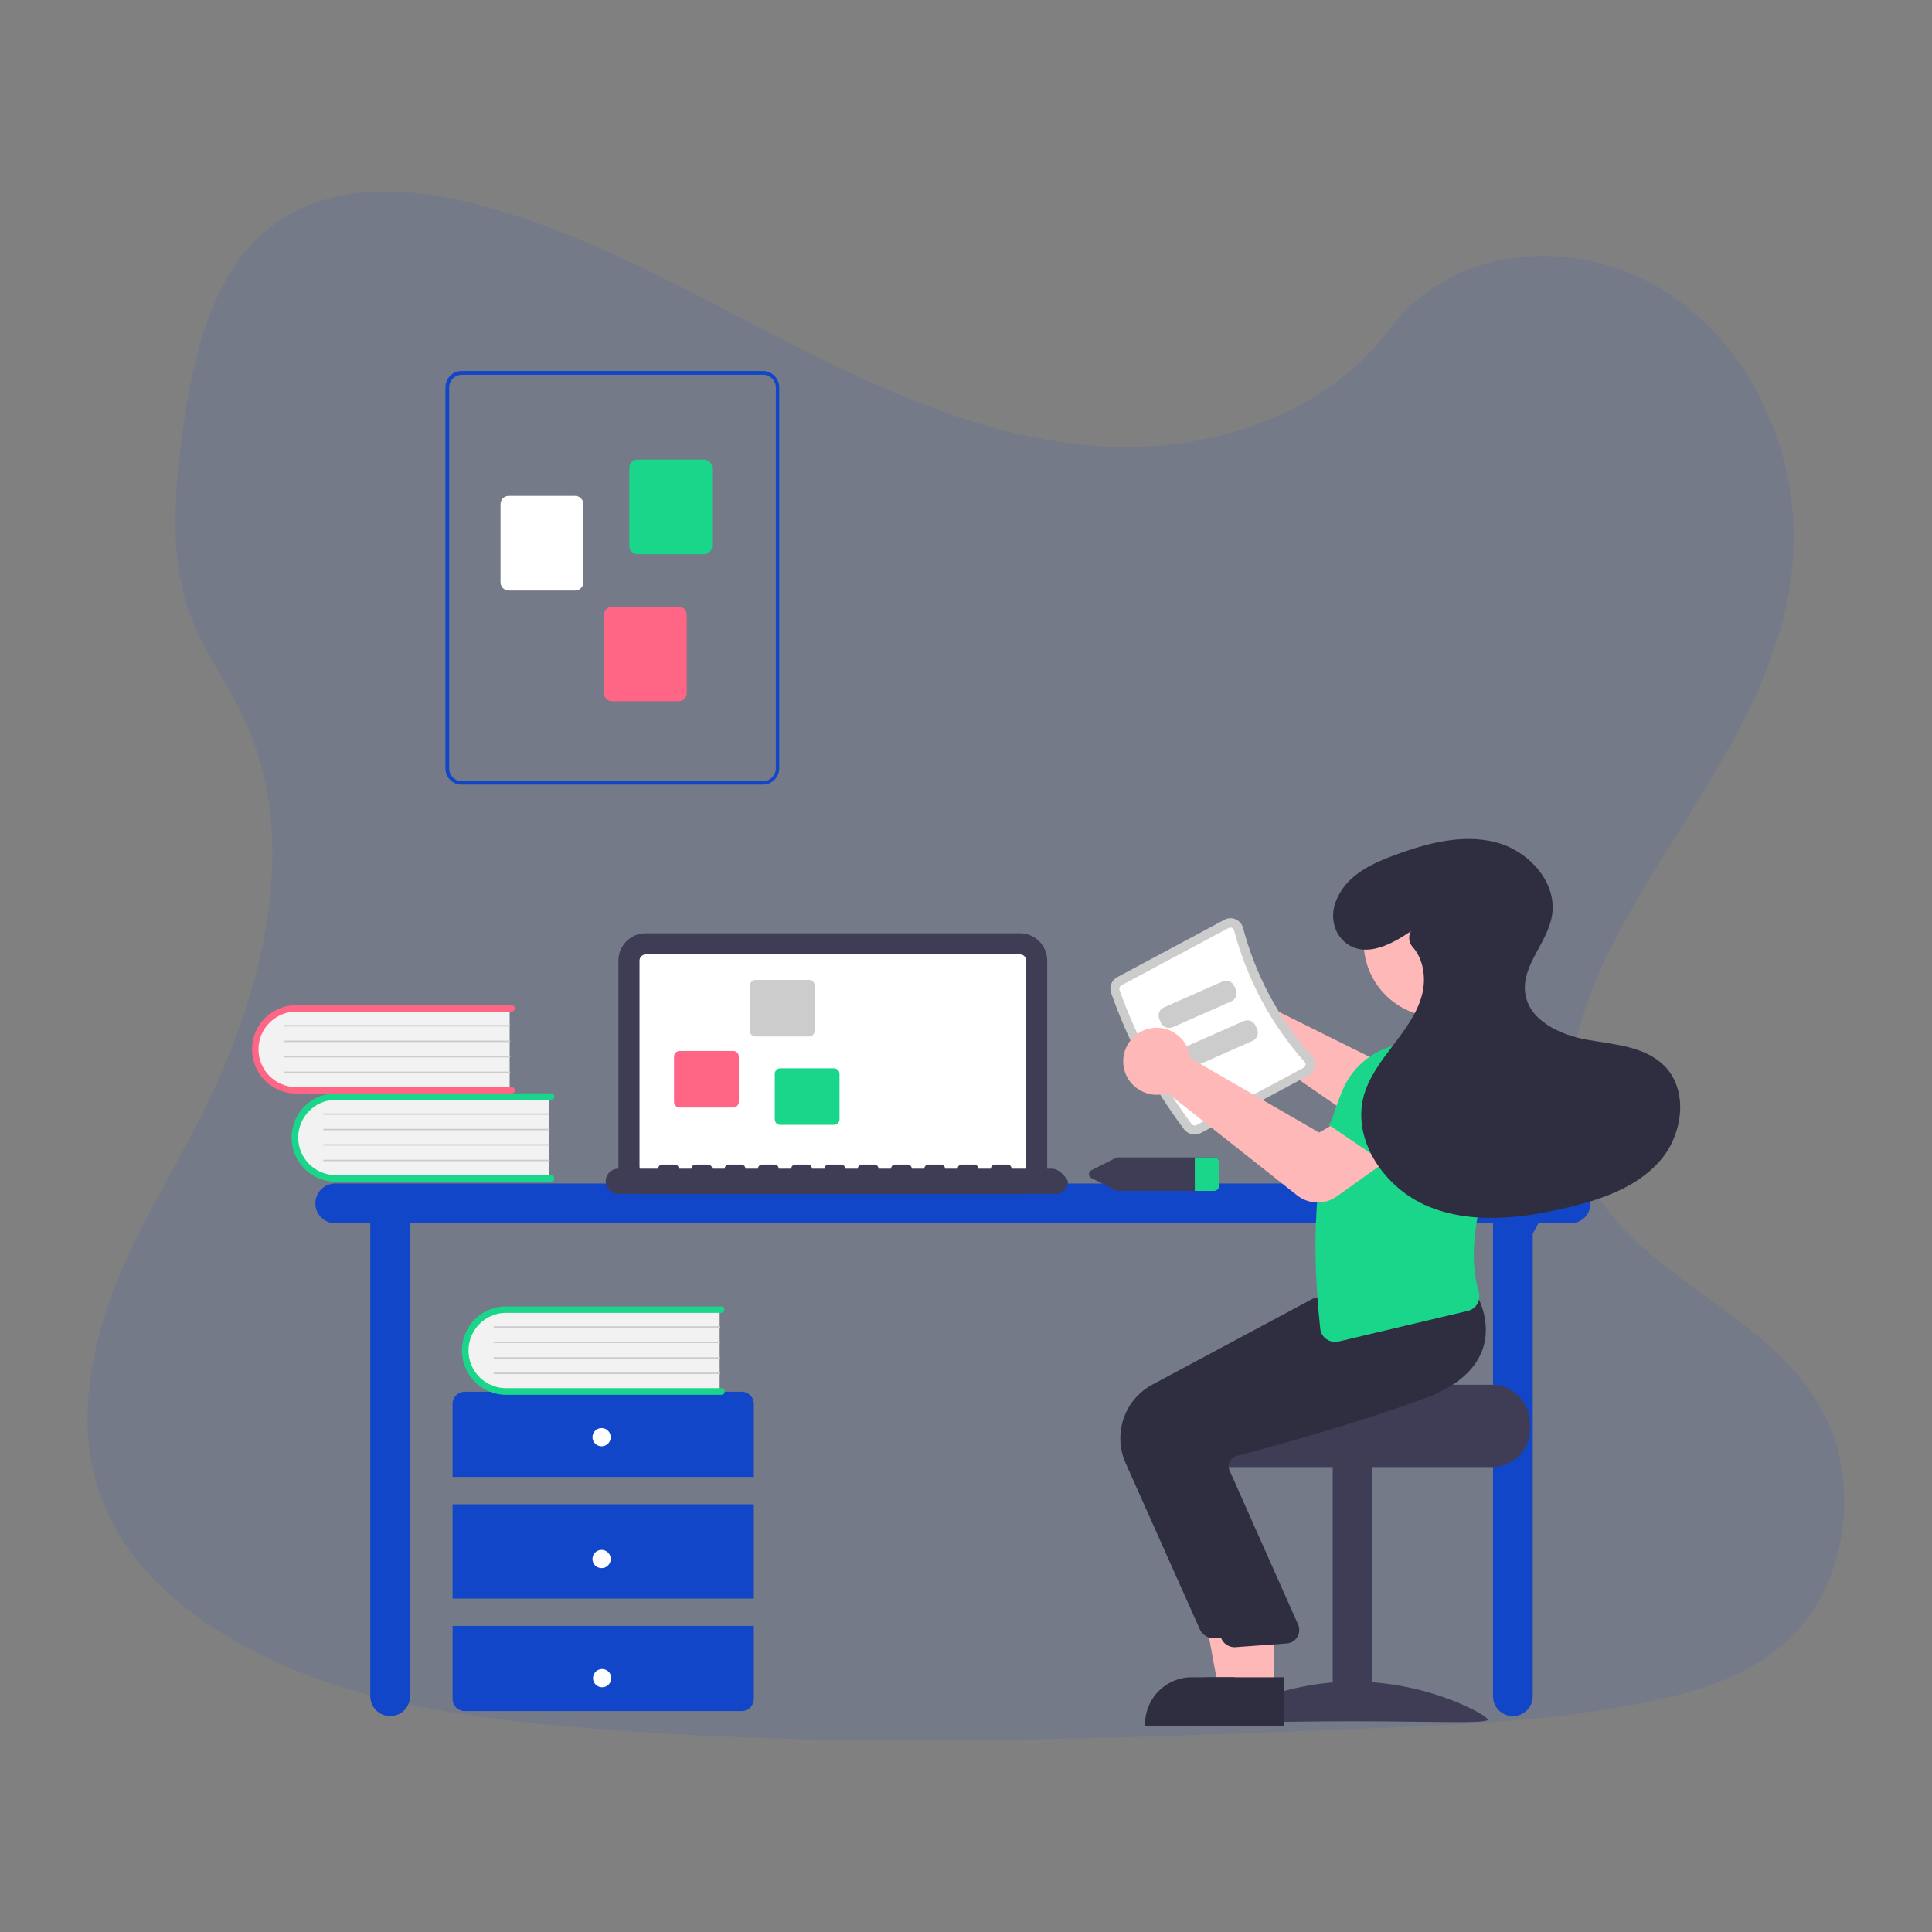<?xml version="1.0" encoding="UTF-8"?>
<!-- Generator: Adobe Illustrator 24.2.0, SVG Export Plug-In . SVG Version: 6.00 Build 0)  -->
<svg xmlns="http://www.w3.org/2000/svg" xmlns:xlink="http://www.w3.org/1999/xlink" version="1.1" id="Livello_1" x="0px" y="0px" viewBox="0 0 1080 1080" style="enable-background:new 0 0 1080 1080;" xml:space="preserve">
<rect x="0" y="0" width="1080" height="1080" fill="#808080" stroke="none"/>
<style type="text/css">
	.st0{opacity:0.1;fill:#1246C8;enable-background:new    ;}
	.st1{fill:#1246C8;}
	.st2{fill:#3F3D56;}
	.st3{fill:#FFFFFF;}
	.st4{fill:#F2F2F2;}
	.st5{fill:#1AD68A;}
	.st6{fill:#CCCCCC;}
	.st7{fill:#FF6584;}
	.st8{fill:#FFB8B8;}
	.st9{fill:#2F2E41;}
</style>
<g>
	<path class="st0" d="M619.5,249.7c-62.9-2.8-122.8-29.6-180.2-58.9s-113.7-61.9-175.4-77.2c-39.6-10-84.7-11.4-116.5,16.5   c-30.7,26.8-40.4,73.1-46,116.3c-4,32.4-6.4,66.4,4.7,96.8c7.6,20.9,21.2,38.8,30.5,58.9c32.6,70,9.5,156.5-25.8,225.1   C94.3,659.3,75,690,62.3,724.3c-12.7,34-18.6,73.4-7.4,108.2C66,866.9,92.4,892.9,121,911c58,37.1,126.4,47.7,193.1,53.8   c147.6,13.4,296,7.5,444.3,1.7c54.8-2.2,109.9-4.2,163.7-15.3c29.9-6.1,60.8-16.2,82.6-39.6c27.5-30.1,34.5-81.2,15.9-119.1   c-30.9-63.3-116.7-79.2-138.5-147.3c-11.9-37.4,0.4-79.2,17.6-113.8c37.3-74.5,99.5-140,102.9-225.1   c2.3-58.6-27.7-117.1-74.1-144.8c-48.5-29-115.8-25.4-151.8,22.6C740,233.2,675.2,252.2,619.5,249.7z"></path>
	<g>
		<path class="st1" d="M877.8,661.6H187.4c-6.1,0-11.1,4.9-11.1,11.1c0,6.1,4.9,11.1,11.1,11.1h19.6v264.4c0,6.1,4.9,11.1,11.1,11.1    s11.1-4.9,11.1-11.1l0.2-264.4h605.2v264.4c0,6.1,4.9,11.1,11.1,11.1c6.1,0,11.1-4.9,11.1-11.1V689.6l3.2-5.8h18    c6.1,0,11.1-4.9,11.1-11.1C888.8,666.6,883.9,661.6,877.8,661.6z"></path>
		<path class="st2" d="M570.1,667.4H361c-8.4,0-15.3-6.8-15.3-15.3V537c0-8.4,6.8-15.3,15.3-15.3h209.1c8.4,0,15.3,6.8,15.3,15.3    v115.1C585.4,660.6,578.6,667.4,570.1,667.4z"></path>
		<path class="st3" d="M570.1,533.5H361c-1.9,0-3.5,1.6-3.5,3.5v115.1c0,1.9,1.6,3.5,3.5,3.5h209.1c1.9,0,3.5-1.6,3.5-3.5V537    C573.7,535,572.1,533.5,570.1,533.5z"></path>
		<path class="st2" d="M587.8,653.3h-22.3c0-1.3-1.1-2.3-2.3-2.3l0,0h-7c-1.3,0-2.3,1.1-2.3,2.3h-7c0-1.3-1.1-2.3-2.3-2.3h-7    c-1.3,0-2.3,1.1-2.3,2.3l0,0h-7c0-1.3-1.1-2.3-2.3-2.3l0,0h-7c-1.3,0-2.3,1.1-2.3,2.3h-7c0-1.3-1.1-2.3-2.3-2.3h-7    c-1.3,0-2.3,1.1-2.3,2.3l0,0h-7c0-1.3-1.1-2.3-2.3-2.3l0,0h-7c-1.3,0-2.3,1.1-2.3,2.3l0,0h-7c0-1.3-1.1-2.3-2.3-2.3h-7    c-1.3,0-2.3,1.1-2.3,2.3h-7c0-1.3-1.1-2.3-2.3-2.3l0,0h-7c-1.3,0-2.3,1.1-2.3,2.3l0,0h-7c0-1.3-1.1-2.3-2.3-2.3l0,0h-7    c-1.3,0-2.3,1.1-2.3,2.3h-7c0-1.3-1.1-2.3-2.3-2.3h-7c-1.3,0-2.3,1.1-2.3,2.3l0,0h-7c0-1.3-1.1-2.3-2.3-2.3l0,0h-7    c-1.3,0-2.3,1.1-2.3,2.3h-7c0-1.3-1.1-2.3-2.3-2.3h-7c-1.3,0-2.3,1.1-2.3,2.3l0,0h-22.3c-3.9,0-7,3.2-7,7.1c0,3.9,3.2,7,7,7h244.4    c3.9,0,7-3.2,7-7.1C594.8,656.5,591.6,653.3,587.8,653.3z"></path>
		<path class="st4" d="M307,612.4v46.8H189.8c-12.9,0.4-23.8-9.7-24.2-22.6s9.7-23.8,22.6-24.2c0.5,0,1.1,0,1.6,0L307,612.4z"></path>
		<path class="st5" d="M309.9,658.8c0,1-0.8,1.8-1.8,1.8H187.7c-13.6,0-24.7-11-24.7-24.7c0-13.6,11-24.7,24.7-24.7h120.4    c1,0,1.8,0.8,1.8,1.8c0,1-0.8,1.8-1.8,1.8H187.7c-11.6,0-21,9.5-21,21.1c0,11.6,9.4,21,21,21h120.4    C309.1,657,309.9,657.8,309.9,658.8z"></path>
		<path class="st6" d="M307,623.2H181c-0.2,0-0.4-0.2-0.4-0.4c0-0.2,0.2-0.4,0.4-0.4c0,0,0,0,0,0h126c0.2,0,0.4,0.2,0.4,0.4    C307.4,623,307.2,623.2,307,623.2z"></path>
		<path class="st6" d="M307,631.8H181c-0.2,0-0.4-0.2-0.4-0.4c0-0.2,0.2-0.4,0.4-0.4c0,0,0,0,0,0h126c0.2,0,0.4,0.2,0.4,0.4    C307.4,631.6,307.2,631.8,307,631.8z"></path>
		<path class="st6" d="M307,640.4H181c-0.2,0-0.4-0.2-0.4-0.4c0-0.2,0.2-0.4,0.4-0.4c0,0,0,0,0,0h126c0.2,0,0.4,0.2,0.4,0.4    C307.4,640.3,307.2,640.4,307,640.4z"></path>
		<path class="st6" d="M307,649.1H181c-0.2,0-0.4-0.2-0.4-0.4c0-0.2,0.2-0.4,0.4-0.4c0,0,0,0,0,0h126c0.2,0,0.4,0.2,0.4,0.4    C307.4,648.9,307.2,649.1,307,649.1z"></path>
		<path class="st4" d="M284.9,563v46.8H167.7c-12.9,0.4-23.8-9.7-24.2-22.6c-0.4-12.9,9.7-23.8,22.6-24.2c0.5,0,1.1,0,1.6,0H284.9z"></path>
		<path class="st7" d="M287.8,609.5c0,1-0.8,1.8-1.8,1.8H165.6c-13.6,0-24.7-11-24.7-24.7s11-24.7,24.7-24.7H286    c1,0,1.8,0.8,1.8,1.8c0,1-0.8,1.8-1.8,1.8H165.6c-11.6,0-21.1,9.4-21.1,21.1c0,11.6,9.4,21.1,21.1,21.1H286    C287,607.7,287.8,608.5,287.8,609.5z"></path>
		<path class="st6" d="M284.9,573.8h-126c-0.2,0-0.4-0.2-0.4-0.4c0-0.2,0.2-0.4,0.4-0.4c0,0,0,0,0,0h126c0.2,0,0.4,0.2,0.4,0.4    C285.3,573.7,285.1,573.8,284.9,573.8z"></path>
		<path class="st6" d="M284.9,582.5h-126c-0.2,0-0.4-0.2-0.4-0.4c0-0.2,0.2-0.4,0.4-0.4c0,0,0,0,0,0h126c0.2,0,0.4,0.2,0.4,0.4    C285.3,582.3,285.1,582.5,284.9,582.5z"></path>
		<path class="st6" d="M284.9,591.1h-126c-0.2,0-0.4-0.2-0.4-0.4c0-0.2,0.2-0.4,0.4-0.4c0,0,0,0,0,0h126c0.2,0,0.4,0.2,0.4,0.4    C285.3,591,285.1,591.1,284.9,591.1z"></path>
		<path class="st6" d="M284.9,599.8h-126c-0.2,0-0.4-0.2-0.4-0.4c0-0.2,0.2-0.4,0.4-0.4c0,0,0,0,0,0h126c0.2,0,0.4,0.2,0.4,0.4    C285.3,599.6,285.1,599.8,284.9,599.8z"></path>
		<path class="st1" d="M421.4,825.6v-40.8c0-3.8-3-6.8-6.8-6.8H259.8c-3.8,0-6.8,3-6.8,6.8v40.8H421.4z"></path>
		<rect x="253" y="840.9" class="st1" width="168.4" height="52.7"></rect>
		<path class="st1" d="M253,908.9v40.8c0,3.8,3,6.8,6.8,6.8h154.8c3.8,0,6.8-3,6.8-6.8v-40.8H253z"></path>
		<circle class="st3" cx="336.3" cy="803.4" r="5.1"></circle>
		<circle class="st3" cx="336.3" cy="871.5" r="5.1"></circle>
		<circle class="st3" cx="336.6" cy="938.1" r="5.1"></circle>
		<path class="st4" d="M402.3,731.4v46.8H285c-12.9,0.5-23.8-9.7-24.2-22.6c-0.5-12.9,9.7-23.8,22.6-24.2c0.5,0,1.1,0,1.6,0H402.3z"></path>
		<path class="st5" d="M405.1,777.9c0,1-0.8,1.8-1.8,1.8H282.9c-13.6,0-24.7-11-24.7-24.7c0-13.6,11-24.7,24.6-24.7c0,0,0,0,0,0    h120.4c1,0,1.8,0.8,1.8,1.8c0,1-0.8,1.8-1.8,1.8H282.9c-11.6,0-21,9.5-21,21.1c0,11.6,9.4,21,21,21h120.4    C404.3,776.1,405.1,776.9,405.1,777.9z"></path>
		<path class="st6" d="M402.3,742.2h-126c-0.2,0-0.4-0.2-0.4-0.4c0-0.2,0.2-0.4,0.4-0.4c0,0,0,0,0,0h126c0.2,0,0.4,0.2,0.4,0.4    C402.6,742,402.5,742.2,402.3,742.2L402.3,742.2z"></path>
		<path class="st6" d="M402.3,750.8h-126c-0.2,0-0.4-0.2-0.4-0.4s0.2-0.4,0.4-0.4c0,0,0,0,0,0h126c0.2,0,0.4,0.2,0.4,0.4    C402.6,750.7,402.5,750.8,402.3,750.8L402.3,750.8z"></path>
		<path class="st6" d="M402.3,759.5h-126c-0.2,0-0.4-0.2-0.4-0.4c0-0.2,0.2-0.4,0.4-0.4c0,0,0,0,0,0h126c0.2,0,0.4,0.2,0.4,0.4    C402.6,759.3,402.5,759.5,402.3,759.5L402.3,759.5z"></path>
		<path class="st6" d="M402.3,768.1h-126c-0.2,0-0.4-0.2-0.4-0.4c0-0.2,0.2-0.4,0.4-0.4c0,0,0,0,0,0h126c0.2,0,0.4,0.2,0.4,0.4    C402.6,768,402.5,768.1,402.3,768.1L402.3,768.1z"></path>
		<path class="st1" d="M249,429.5v-213c0-5,4.1-9.1,9.1-9.1h168.4c5,0,9.1,4.1,9.1,9.1v213c0,5-4.1,9.1-9.1,9.1H258.2    C253.1,438.7,249,434.6,249,429.5z M258.2,209.5c-3.9,0-7.1,3.2-7.1,7.1v213c0,3.9,3.2,7.1,7.1,7.1h168.4c3.9,0,7.1-3.2,7.1-7.1    v-213c0-3.9-3.2-7.1-7.1-7.1H258.2z"></path>
		<path class="st5" d="M351.8,305.2v-43.7c0-2.5,2-4.6,4.6-4.6h37.1c2.5,0,4.6,2,4.6,4.6v43.7c0,2.5-2,4.6-4.6,4.6h-37.1    C353.8,309.8,351.8,307.8,351.8,305.2z"></path>
		<path class="st3" d="M279.8,325.5v-43.7c0-2.5,2-4.6,4.6-4.6h37.1c2.5,0,4.6,2,4.6,4.6v43.7c0,2.5-2,4.6-4.6,4.6h-37.1    C281.8,330.1,279.8,328,279.8,325.5z"></path>
		<path class="st7" d="M337.6,387.4v-43.7c0-2.5,2-4.6,4.6-4.6h37.1c2.5,0,4.6,2,4.6,4.6v43.7c0,2.5-2,4.6-4.6,4.6h-37.1    C339.6,392,337.6,389.9,337.6,387.4z"></path>
		<path class="st2" d="M678.6,647h-53.4c-0.5,0-1,0.1-1.5,0.3l-13.5,6.8c-1.2,0.5-1.8,2-1.3,3.2c0.2,0.6,0.7,1.1,1.3,1.3l13.5,6.8    c0.5,0.2,1,0.3,1.5,0.3h53.4c1.5,0.1,2.9-1.1,3-2.6v-13.5C681.4,648.1,680.1,646.9,678.6,647z"></path>
		<path class="st5" d="M681.5,649.6v13.5c-0.1,1.5-1.4,2.7-3,2.6h-10.6V647h10.6C680.1,646.9,681.4,648.1,681.5,649.6z"></path>
		<path class="st8" d="M678.2,546c9.5-4.1,20.5,0.3,24.6,9.8c0.3,0.6,0.5,1.3,0.7,2c0.2,0.8,0.4,1.6,0.5,2.4l74.7,37.1l17.3-11.5    l21.5,24.8L791.2,632c-6.5,5.3-15.7,5.6-22.6,0.9l-75.8-52.4c-0.6,0.2-1.1,0.4-1.7,0.6c-9.9,3-20.3-2.6-23.3-12.5    c-0.2-0.7-0.4-1.4-0.5-2.1c-0.1-0.8-0.2-1.5-0.3-2.3C666.5,556.4,671,549.1,678.2,546z"></path>
		<path class="st2" d="M833.8,774.1h-81.6c0,2.3-84.1,4.3-84.1,4.3c-1.3,1-2.5,2.1-3.6,3.4c-3.2,3.8-4.9,8.6-4.9,13.6v3.4    c0,11.7,9.5,21.3,21.3,21.3h153.1c11.7,0,21.2-9.5,21.3-21.3v-3.4C855,783.6,845.5,774.1,833.8,774.1z"></path>
		<rect x="745" y="819.2" class="st2" width="22.1" height="142.8"></rect>
		<path class="st2" d="M682.1,961.3c0,2.4,33.5,0.9,74.8,0.9c41.3,0,74.8,1.5,74.8-0.9c0-2.4-33.5-21.3-74.8-21.3    C715.6,939.9,682.1,958.9,682.1,961.3z"></path>
		<polygon class="st8" points="702,944.5 681.2,944.5 671.3,890.4 702,890.4   "></polygon>
		<path class="st9" d="M707.3,964.7l-67.2,0v-0.9c0-14.5,11.7-26.2,26.2-26.2c0,0,0,0,0,0h0l41.1,0L707.3,964.7z"></path>
		<path class="st9" d="M670.8,911l-41.6-93.2c-7.2-16.3-0.7-35.4,15-43.8l90.2-48.3l41.1-3.5l37.9-3.4l0.3,0.5    c0.4,0.6,8.5,14.7,3,30.1c-4.2,11.7-15.1,20.9-32.3,27.2c-40.3,14.8-86.9,27.4-105.1,32.2c-1.6,0.4-3,1.5-3.8,3    c-0.8,1.5-0.9,3.2-0.3,4.8l38.6,86.8c1.5,4-0.6,8.4-4.6,9.8c-0.6,0.2-1.3,0.4-1.9,0.4l-28.9,2.1c-0.2,0-0.5,0-0.7,0    C674.8,915.5,672.1,913.7,670.8,911z"></path>
		<polygon class="st8" points="712.2,944.5 691.4,944.5 681.5,890.4 712.2,890.4   "></polygon>
		<path class="st9" d="M717.6,964.7l-67.2,0v-0.9c0-14.5,11.7-26.2,26.2-26.2c0,0,0,0,0,0h0l41.1,0L717.6,964.7z"></path>
		<path class="st9" d="M682.8,916.1l-41.6-93.2c-7.2-16.3-0.7-35.4,15-43.8l90.2-48.3l41.1-3.5l37.9-3.4l0.3,0.5    c0.3,0.6,8.5,14.7,3,30.1c-4.2,11.7-15.1,20.9-32.3,27.2c-40.3,14.8-86.9,27.4-105.1,32.2c-1.6,0.4-3,1.5-3.8,3    c-0.8,1.5-0.9,3.2-0.3,4.8l38.6,86.8c1.5,4-0.6,8.4-4.6,9.8c-0.6,0.2-1.3,0.4-1.9,0.4l-28.9,2.1c-0.2,0-0.5,0-0.7,0    C686.7,920.6,684,918.8,682.8,916.1z"></path>
		<path class="st6" d="M662,631.4c-17.5-23.2-31.3-49-40.9-76.4c-1.2-3.4,0.3-7.1,3.5-8.8l59.8-32c2-1.1,4.3-1.2,6.3-0.3    c2.1,0.9,3.6,2.7,4.2,4.9c7,26.4,20,50.8,38.2,71.2c1.5,1.7,2.2,4,1.8,6.2c-0.4,2.2-1.8,4.1-3.7,5.1l-59.8,32    C668.1,635,664.2,634.2,662,631.4z"></path>
		<path class="st3" d="M666.1,628.3c0.7,0.8,1.8,1.1,2.8,0.6l59.8-32c0.6-0.3,1-0.9,1.1-1.5c0.1-0.7-0.1-1.4-0.6-1.9    c-18.7-21-32.1-46.1-39.3-73.3c-0.2-0.7-0.6-1.2-1.3-1.5c-0.6-0.3-1.3-0.2-1.9,0.1l-59.8,32c-0.9,0.5-1.4,1.6-1.1,2.6    C635.4,580.2,649,605.5,666.1,628.3z"></path>
		<path class="st1" d="M860.6,622.8l-46.8,17.8l-11.4-31.7c-3.1-8.7,0.5-18.4,8.5-23l0,0c8.1-4.6,18.4-2.6,24.3,4.7L860.6,622.8z"></path>
		<path class="st5" d="M741.5,748.6c-2-1.4-3.3-3.6-3.5-6c-6-56-1.8-99.8,12.8-133.9c5.2-11.9,15.6-20.8,28.2-24.1l37.8-1.9l0.2,0.1    c17.5,8.6,27.4,27.7,24.2,46.9c-12.2,32.1-22.4,65.5-14.6,92.4c0.7,2.3,0.4,4.7-0.8,6.8c-1.1,2-3.1,3.4-5.3,3.9l-72.1,17.1    C746,750.5,743.5,750,741.5,748.6L741.5,748.6z"></path>
		<circle class="st8" cx="804.1" cy="526.7" r="41.8"></circle>
		<path class="st6" d="M688.2,559.8l-32.6,14.4c-2.6,1.1-5.6,0-6.7-2.6l-0.8-1.8c-1.1-2.6,0-5.6,2.6-6.7l32.6-14.4    c2.6-1.1,5.6,0,6.7,2.6l0.8,1.8C692,555.7,690.8,558.7,688.2,559.8z"></path>
		<path class="st6" d="M700.1,581.9l-32.6,14.4c-2.6,1.1-5.6,0-6.7-2.6l-0.8-1.8c-1.1-2.6,0-5.6,2.6-6.7l32.6-14.4    c2.6-1.1,5.6,0,6.7,2.6l0.8,1.8C703.9,577.8,702.7,580.8,700.1,581.9z"></path>
		<path class="st8" d="M725.2,668.3L652.7,611c-0.6,0.2-1.2,0.4-1.8,0.5c-5.2,1.2-10.6,0.2-15-2.9c-4.4-3-7.3-7.8-7.9-13.2    c-1-8.6,4.1-16.8,12.3-19.8c9.7-3.5,20.4,1.6,23.9,11.3c0.2,0.7,0.4,1.3,0.6,2c0.2,0.8,0.3,1.6,0.4,2.5l72.2,41.7l18-10.4    l19.9,26.1l-27.9,19.9C740.7,673.6,731.7,673.3,725.2,668.3z"></path>
		<path class="st5" d="M784.2,657l-41.4-28.2l19.5-27.6c5.3-7.6,15.3-10.2,23.7-6.2l0,0c8.5,4,12.7,13.6,10,22.6L784.2,657z"></path>
		<path class="st9" d="M788.8,520.5c-10.7,7.3-24.8,14.9-35.8,7.1c-7.2-5.1-9.5-14.7-6.5-23c5.3-15,19.7-21.6,33.5-26.7    c17.9-6.6,37.5-11.8,56-7.1c18.5,4.7,34.9,22.6,31.5,41.4c-2.7,15.1-17,27.7-14.9,42.9c2,15.3,19.3,23.4,34.5,26.1    s32.2,3.6,43.2,14.5c13.9,13.9,10.5,38.9-2.7,53.6c-13.1,14.7-32.9,21.4-52.1,25.9c-25.4,6-52.9,9.2-77.1-0.8    c-24.2-10-42.9-36.8-36-62c3-10.6,9.9-19.6,16.6-28.4s13.5-17.9,16.1-28.6c2.1-8.9,0.6-19.3-5.4-26c-2.2-2.4-2.6-6-1-8.8    L788.8,520.5z"></path>
		<path class="st5" d="M436.2,597.2h30c1.7,0,3.1,1.4,3.1,3.1v25.4c0,1.7-1.4,3.1-3.1,3.1h-30c-1.7,0-3.1-1.4-3.1-3.1v-25.4    C433.1,598.6,434.5,597.2,436.2,597.2z"></path>
		<path class="st6" d="M422.3,547.8h30c1.7,0,3.1,1.4,3.1,3.1l0,25.4c0,1.7-1.4,3.1-3.1,3.1h-30c-1.7,0-3.1-1.4-3.1-3.1v-25.4    C419.2,549.2,420.6,547.8,422.3,547.8z"></path>
		<path class="st7" d="M379.9,587.5h30c1.7,0,3.1,1.4,3.1,3.1V616c0,1.7-1.4,3.1-3.1,3.1h-30c-1.7,0-3.1-1.4-3.1-3.1v-25.4    C376.8,588.9,378.2,587.5,379.9,587.5z"></path>
	</g>
</g>
</svg>
